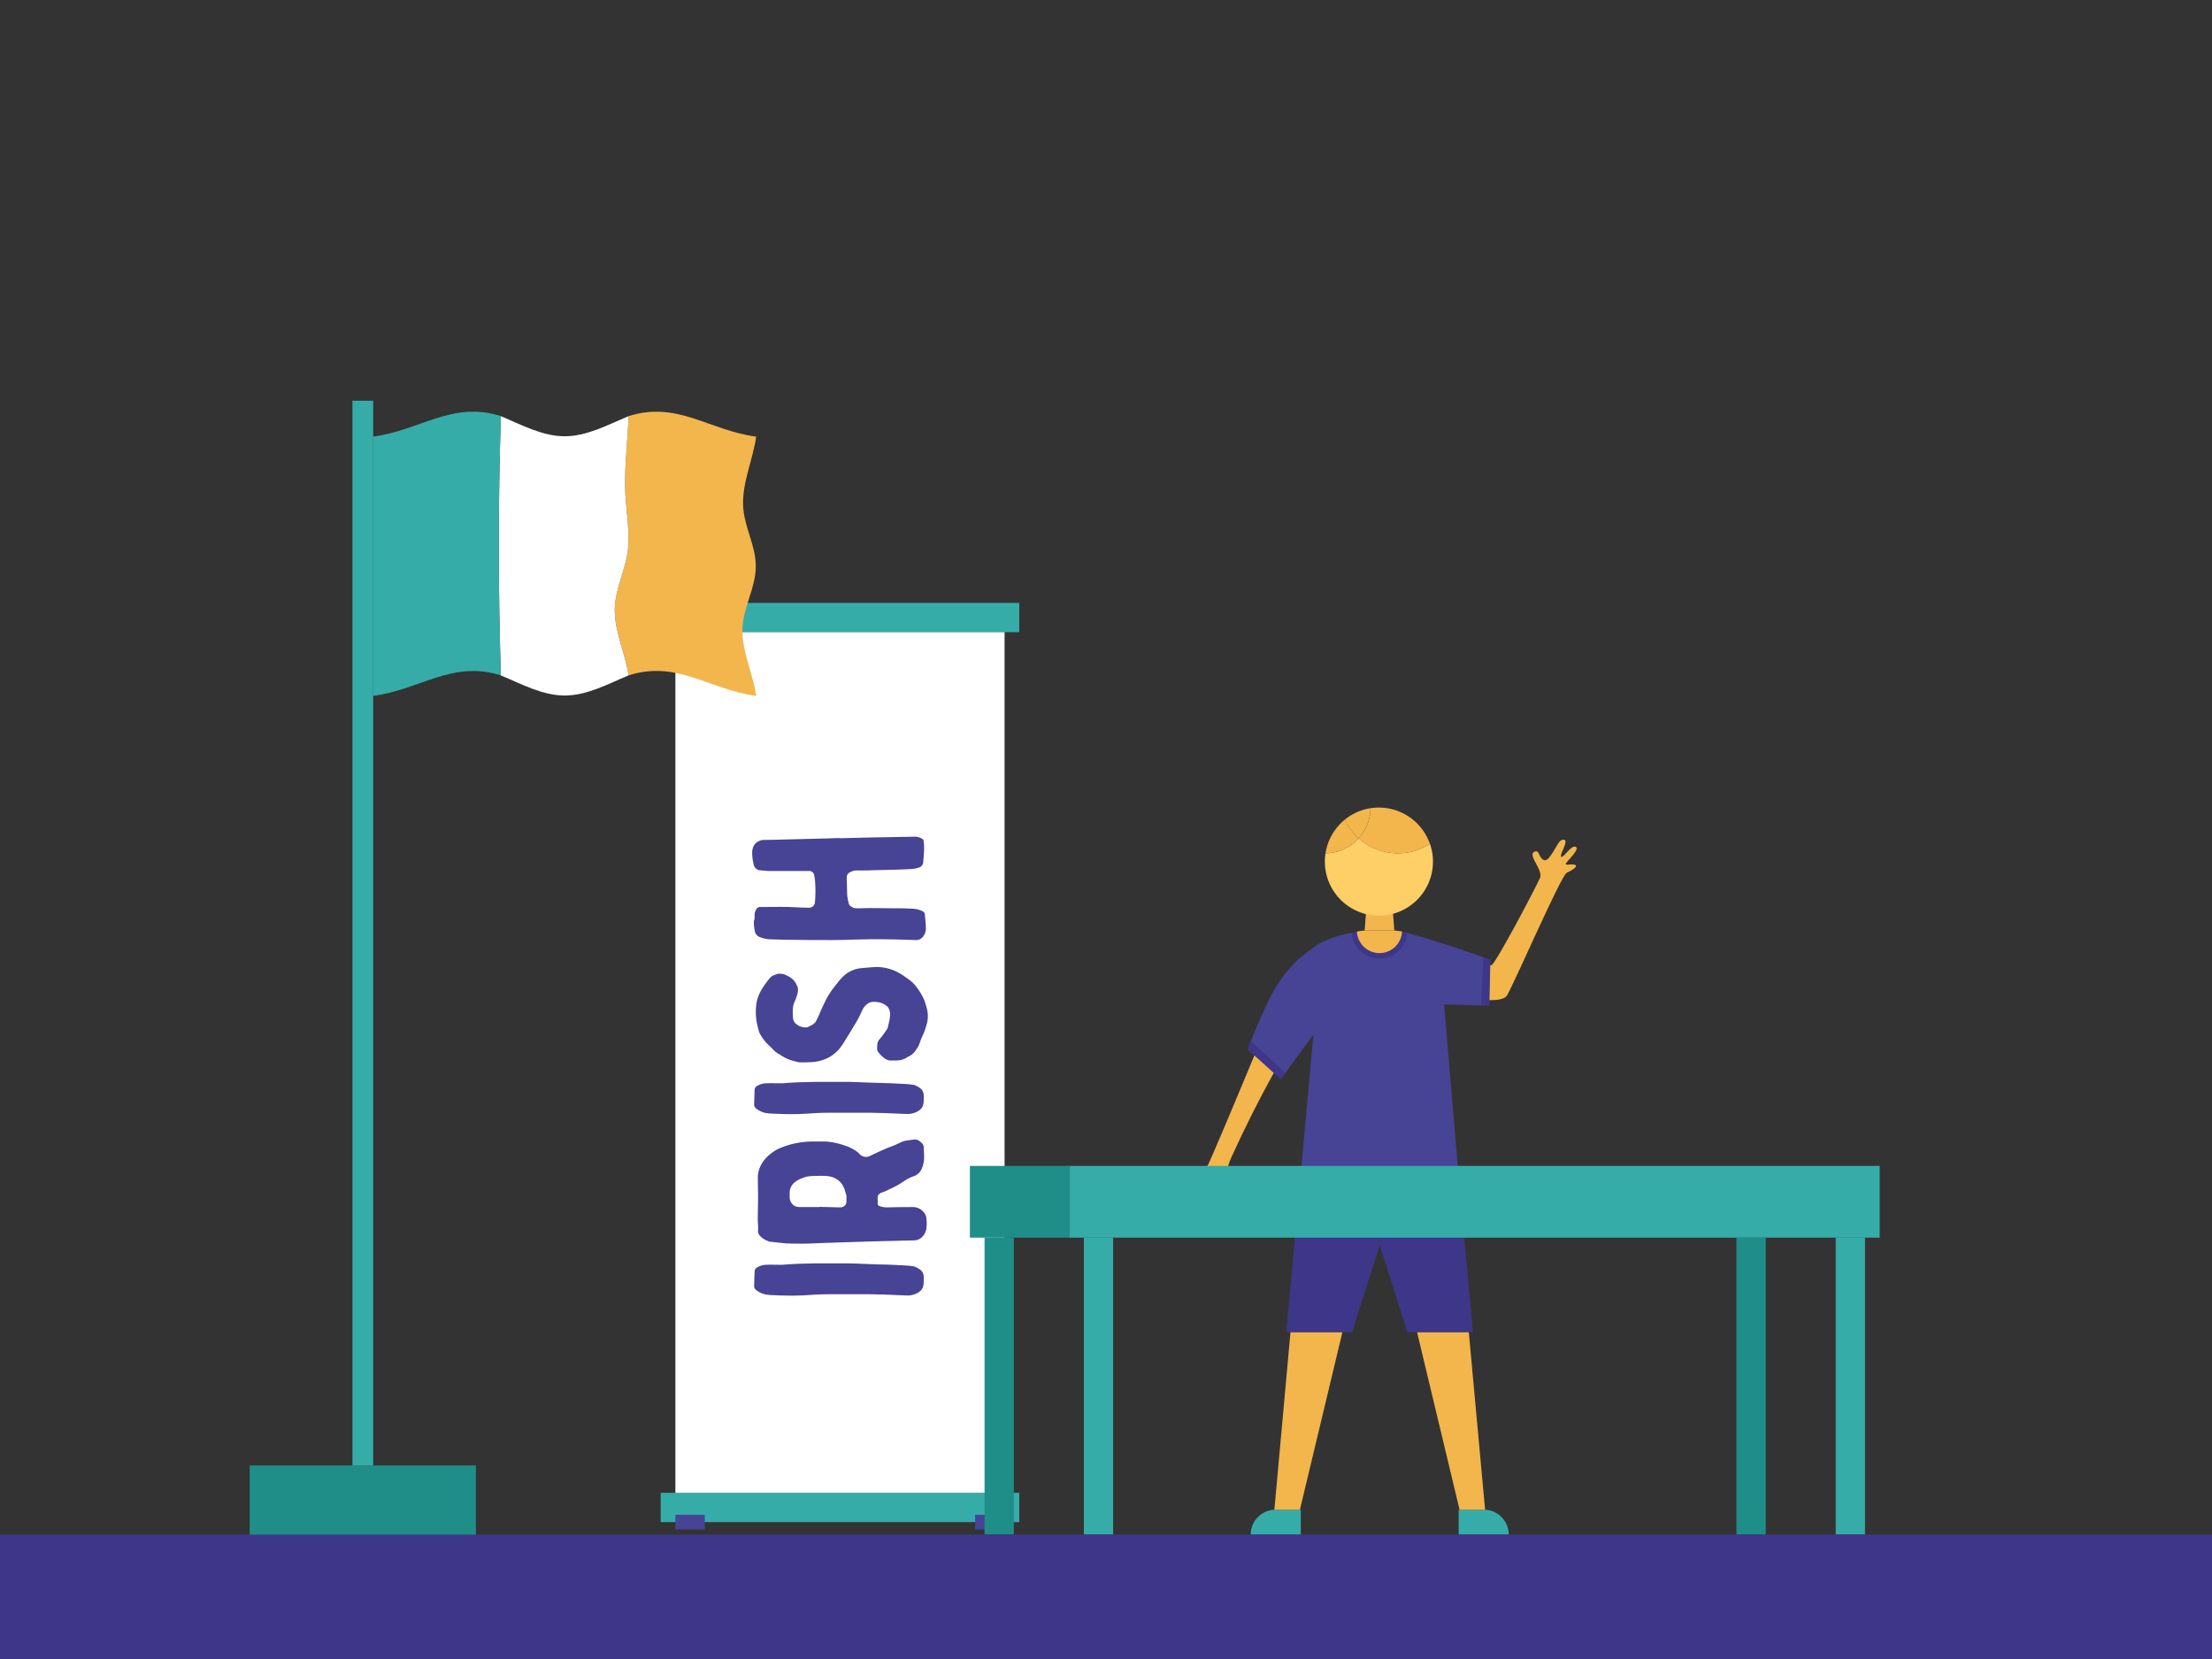 <svg xmlns="http://www.w3.org/2000/svg" width="1600" height="1200" viewBox="0 0 1600 1200"><rect x="0" y="0" width="1600" height="1200" fill="#333333" stroke="none"/><rect x="477.89" y="1079.79" width="259.38" height="21.19" fill="#36aca9"/><rect x="477.89" y="436.09" width="259.38" height="21.19" fill="#36aca9"/><rect x="488.53" y="457.28" width="238.1" height="622.51" fill="#fff"/><rect x="488.53" y="1095.69" width="21.28" height="10.6" fill="#474395"/><rect x="705.35" y="1095.69" width="21.28" height="10.6" fill="#474395"/><path d="M576.54,914.17c4.29-.17,8.42-.17,12.54-.34h25.09c6.53.17,13.06.51,19.76.69,3.61.17,7.39.17,11.17.34l10.14.52a45.88,45.88,0,0,1,4.81.51,5.66,5.66,0,0,1,2.75.86,16.48,16.48,0,0,1,2.41,1.38,6.31,6.31,0,0,1,2.92,5.67,20.87,20.87,0,0,1,0,3.26c0,2.23-.34,4.64-2.06,6.36a11,11,0,0,1-3.27,2.23,14.59,14.59,0,0,1-7.22,1.38c-6-.17-11.85-.52-17.7-.69-2.92,0-5.84-.17-8.59-.17H599.73q-6.94,0-13.91.51a201.42,201.42,0,0,1-24.92.18,49.19,49.19,0,0,1-7-.52,16,16,0,0,1-6.53-2.92,3.77,3.77,0,0,1-1.89-3.44c.17-3.43.17-6.87.35-10.31a3.36,3.36,0,0,1,1.89-2.92,13,13,0,0,1,6.53-1.89c3.43-.17,6.7,0,11.51,0C568.29,914.69,572.41,914.34,576.54,914.17Z" fill="#474395"/><path d="M660.4,873.1a10.19,10.19,0,0,1,7.39,3.27,8.56,8.56,0,0,1,2.4,5.67,26.17,26.17,0,0,1,0,5.16,10.66,10.66,0,0,1-3.61,7.9,7.65,7.65,0,0,1-5,2.06c-4.3.17-8.59.17-12.89.35l-20.79.51c-8.77.35-17.36.52-26.12.86-6.53.17-13.06.52-19.59.69-4.47,0-8.94,0-13.41-.17-3.95-.35-7.73-.86-11.51-1.21h-.52c-2.57-1-5-2.06-6.87-4.12a5.21,5.21,0,0,1-1.55-4.3c.18-2.4-.17-4.64-.17-6.87a23.2,23.2,0,0,1,0-3.44c0-4.64.17-9.1.17-13.57,0-4.81-.17-9.63-.17-14.27a19.45,19.45,0,0,1,.86-5.49c2.06-6.36,6.53-10.66,12-14.1a28.23,28.23,0,0,1,3.95-1.89,61.74,61.74,0,0,1,23-4.46h9.11a51.36,51.36,0,0,1,14.43,3.09,30,30,0,0,1,8.42,4.29,11.31,11.31,0,0,1,1.55,1.38,6.39,6.39,0,0,0,8.42,1.37c1.72-.85,3.44-1.54,5-2.4,2.41-1,4.64-2.06,7-3.09a1.33,1.33,0,0,0,.86-.35,57.6,57.6,0,0,0,8.93-3.78,15.56,15.56,0,0,1,4.3-1.2,48.08,48.08,0,0,1,5.33-.69c2.4-.34,4.12,1.2,5.67,2.75,1.37,1.37,1.2,2.92,1.2,4.47,0,.86.17,1.89.17,2.75a45.4,45.4,0,0,1,0,4.81,21.67,21.67,0,0,1-2.06,7.22,10.2,10.2,0,0,1-4.12,4,43.79,43.79,0,0,0-5,2.06c-1.89,1-3.61,2.24-5.5,3.44a60,60,0,0,1-8.07,4.29,15.19,15.19,0,0,1-1.72.86,24.12,24.12,0,0,1-3.78,1.55c-2.24.69-3.61,2.23-3.27,4.64a21,21,0,0,1,0,3.27,2,2,0,0,0,1.55,2.06,16.12,16.12,0,0,0,5,.86c3.1,0,6.19-.18,9.28-.18Zm-67.71-.17c3.95.17,7.9.17,12,.35h3.09a4.15,4.15,0,0,0,4.47-4.47v-3.44a2.94,2.94,0,0,0-.17-1.2c-.69-1.89-1-3.95-2.06-5.84a12.34,12.34,0,0,0-3.1-4.13,15.3,15.3,0,0,0-6.7-3.26c-3.78-.69-7.73-.35-11.51-.35a32,32,0,0,0-4.13.35c-1.89.17-3.43,1-5.15,1.54a20.67,20.67,0,0,0-4.64,2.75,9.76,9.76,0,0,0-3.61,7.74v3.26a7.49,7.49,0,0,0,1.89,4.64c1.2,1.55,2.92,2.06,5,2.23h14.61Z" fill="#474395"/><path d="M576.54,782.89c4.29-.17,8.42-.17,12.54-.35h25.09c6.53.18,13.06.52,19.76.69,3.61.17,7.39.17,11.17.35l10.14.51a43.37,43.37,0,0,1,4.81.52,5.66,5.66,0,0,1,2.75.86,17.35,17.35,0,0,1,2.41,1.37,6.33,6.33,0,0,1,2.92,5.67,21,21,0,0,1,0,3.27c0,2.23-.34,4.64-2.06,6.35a11.17,11.17,0,0,1-3.27,2.24,14.7,14.7,0,0,1-7.22,1.37c-6-.17-11.85-.51-17.7-.68-2.92,0-5.84-.18-8.59-.18H599.73q-6.94,0-13.91.52a199.47,199.47,0,0,1-24.92.17,49.17,49.17,0,0,1-7-.51,16,16,0,0,1-6.53-2.93,3.76,3.76,0,0,1-1.89-3.43c.17-3.44.17-6.88.35-10.31a3.33,3.33,0,0,1,1.89-2.92,12.93,12.93,0,0,1,6.53-1.89c3.43-.18,6.7,0,11.51,0C568.29,783.4,572.41,783.06,576.54,782.89Z" fill="#474395"/><path d="M645.45,767.08a7.89,7.89,0,0,1-5.85-1.72,20.59,20.59,0,0,1-4.64-4.81,8.47,8.47,0,0,1-.51-1.2,32.05,32.05,0,0,1,.17-4,6.37,6.37,0,0,1,1.72-3.78,66.43,66.43,0,0,0,5.15-7,3.47,3.47,0,0,0,.52-.86c.51-1.89.86-3.78,1.37-5.67.18-.86.18-1.89.35-2.75a9.13,9.13,0,0,0-1.55-6.87c-.17-.35-.51-.52-1-.86-2.75-2.24-5.84-2.92-9.45-2.92a7.64,7.64,0,0,0-5,2.06,12.41,12.41,0,0,0-3.09,4.12,80.81,80.81,0,0,1-6,11.34c-2.07,3.61-4.3,7.05-6.53,10.66a47.15,47.15,0,0,1-4.13,6,28.28,28.28,0,0,1-7.39,6,30.14,30.14,0,0,1-12.2,3.43c-2.92.18-5.84.18-8.76.18h-.52c-3.43-.86-6.7-1.55-9.79-3.1-2.06-1-3.78-2.4-5.85-3.43-2.23-1.38-4-3.61-6-5.5a31.53,31.53,0,0,1-6.36-7.91,10.8,10.8,0,0,1-1.37-3.26c-.52-1.89-1-3.78-1.38-5.67a43.64,43.64,0,0,1,0-15,29.73,29.73,0,0,1,2.75-7.39,55.7,55.7,0,0,1,5.16-7.74,21.83,21.83,0,0,1,2.75-3.09c.17-.17.51-.34.68-.52.52-.17.86-.34,1.38-.51,3.09-1.2,3.09-1.2,6.36-.69a2.71,2.71,0,0,1,1.54.52,20.46,20.46,0,0,1,3.44,1.72,12,12,0,0,1,4.47,4.81c0,.17.17.34.17.51,1.72,2.58,1.2,5.33.34,8.08a40.52,40.52,0,0,1-1.54,4.12,14.35,14.35,0,0,0-1.38,5.33,48.24,48.24,0,0,0,.17,7.05,6.51,6.51,0,0,0,2.93,4.46,10.14,10.14,0,0,0,6.7,1.89,2.2,2.2,0,0,0,1-.17c2.4-1.2,4.81-2.06,6.19-4.64.68-1.54,1.54-3.09,2.23-4.81,1.55-3.78,3.44-7.73,5.33-11.51a72.41,72.41,0,0,1,7.9-11.17,20,20,0,0,1,2.41-2.92,22,22,0,0,1,14.26-7.56c3.61-.35,7.39-.69,11.17-.86A33,33,0,0,1,648.88,703a42.26,42.26,0,0,1,5.85,3.61c2.74,1.89,5.49,3.78,7.56,6.53a43.19,43.19,0,0,1,6.18,10.14,49,49,0,0,1,2.06,6.7,21.36,21.36,0,0,1-.51,11.86,48.26,48.26,0,0,1-3.09,8.25c-1,2.06-1.55,4.12-2.41,6.18a6.85,6.85,0,0,1-.86,1.55c-.17.35-.51.69-.69,1a13,13,0,0,1-5.67,5.33c-.17,0-.34.17-.51.17-3.1,2.41-6.7,2.92-10.49,2.75Z" fill="#474395"/><path d="M631.87,605.72l30.07-.51a9.68,9.68,0,0,1,4.81,1.37,2.15,2.15,0,0,1,1.38,2.23c.69,5,0,10-.34,15a4.41,4.41,0,0,1-3.44,3.79,18.87,18.87,0,0,1-5.33,1c-9.28.51-18.73.68-28,.86-3.44.17-7,.17-10.48.17a10,10,0,0,0-5.5,1.2,4.08,4.08,0,0,0-2.58,4c.17,4.3.17,8.42.34,12.72a40,40,0,0,0,1.21,6.19c0,.51.51,1,.86,1.37a7.06,7.06,0,0,0,4.81,1.89c3.26,0,6.7-.17,10-.17,7,0,14.09.17,21.13.17,3.44,0,6.88.17,10.14.34A18.51,18.51,0,0,1,667.1,659,3.06,3.06,0,0,1,669,661.4c.17,3.26.69,6.53.69,9.79a9.43,9.43,0,0,1-2.07,6.36,6.1,6.1,0,0,1-5,2.41c-7.22-.17-14.44-.52-21.82-.52-7.39-.17-14.95,0-22.52.17-5.32.18-10.82.35-16.15.35-9.28,0-18.73,0-28.18-.17-5.5,0-11-.18-16.5-.35a22,22,0,0,1-8.08-1.72A5.58,5.58,0,0,1,546,673.6a29.33,29.33,0,0,1-.69-6.7v-.69c.69-1.55.52-3.26.52-5a9,9,0,0,1,1.37-3.78,3,3,0,0,1,2.58-1.38c7,0,14.09-.17,21.14,0,4.81.17,9.62.52,14.26.52a4.18,4.18,0,0,0,4.29-4,88.8,88.8,0,0,0,.18-13.57,32.28,32.28,0,0,0-.69-5.67A3.6,3.6,0,0,0,585.3,630H555.74l-6.18-.51a5.16,5.16,0,0,1-4.3-3.79,36.82,36.82,0,0,1-1.2-9.62c.34-3.26,1.37-6,4.64-7.56a8.56,8.56,0,0,1,4.12-1c5.5,0,10.83-.17,16.15-.34,9.63-.18,19.25-.52,29-.69,2.92-.17,6-.17,9.1-.35v.18Z" fill="#474395"/><path d="M1055.09,1092h36.24a0,0,0,0,1,0,0v18a0,0,0,0,1,0,0H1073.1a18,18,0,0,1-18-18v0A0,0,0,0,1,1055.09,1092Z" transform="translate(2146.42 2202) rotate(-180)" fill="#36aca9"/><path d="M922.68,1092h18.23a0,0,0,0,1,0,0v18a0,0,0,0,1,0,0H904.68a0,0,0,0,1,0,0v0A18,18,0,0,1,922.68,1092Z" fill="#36aca9"/><path d="M1020.12,680.71S1075.4,700.31,1079,698s31.09-54.54,34.89-62.9c2.69-5.92-9.89-17.13-3.6-19.2,3.39-1.12,2.4,4.22,6.39,6.19s9.46-12.2,12-13.9,5.35-1.35,2.5,4.92-2.68,7.61-.61,6.19,6.75-8.6,9.45-6.58-7.68,11-7.44,12.22,3.58-.26,6.51.59-1.6,3.85-5.76,5.74-36.44,76.61-43.21,88.63c-5.35,9.52-53.19-3.13-53.19-3.13l4.5,28.11-28.28,1.29,2-65.79,5,.33" fill="#f2b64c"/><path d="M952.41,683.54s-10.27,7.94-10.42,8a26.6,26.6,0,0,0-4.57,4A106.94,106.94,0,0,0,926,709.15c-9.91,13.63-23.5,49.89-23.5,49.89l23.9,21.61L950,748.39l-8.77,96.67h113.34l-10-118.52,29.67.83,1.24-34.11-28.12-9.72c-16-4.88-29.42-8.87-29.42-8.87H977.68S964,676.74,952.41,683.54Z" fill="#474395"/><path d="M1014.13,673.82l3.83.85h0a20.2,20.2,0,0,1-40.28,0l3.83-.84Z" fill="#3e3689"/><polygon points="987.09 673.05 1008.55 673.05 1006.93 651.6 988.7 651.6 987.09 673.05" fill="#f2b64c"/><path d="M997.82,689.4a16.33,16.33,0,0,1-16.31-15.57c2.49-.51,5.58-.78,5.58-.78h21.46s3.09.27,5.58.77A16.34,16.34,0,0,1,997.82,689.4Z" fill="#f2b64c"/><polygon points="1024.99 963.56 1055.74 1092 1074.21 1092 1062.42 963.56 1024.99 963.56" fill="#f2b64c"/><polygon points="921.79 1092 940.27 1092 971.01 963.56 933.45 963.56 921.79 1092" fill="#f2b64c"/><polygon points="941.2 845.06 1054.54 845.06 1065.42 963.56 1017.96 963.56 998 900.56 978.01 963.56 930.45 963.56 941.2 845.06" fill="#3e3689"/><polygon points="902.46 759.04 904.77 753.06 929.73 776.04 926.36 780.65 902.46 759.04" fill="#3e3689"/><polygon points="1078.06 693.98 1077.31 727.37 1071.43 727.21 1072.95 692.54 1078.06 693.98" fill="#3e3689"/><path d="M982.77,606.36a33,33,0,0,1-24,10.85,39.76,39.76,0,0,0-.46,6,39.1,39.1,0,1,0,76-12.92,42.32,42.32,0,0,1-51.48-3.95Z" fill="#fece67"/><path d="M982.77,606.36a42.33,42.33,0,0,1-10-13.5,39,39,0,0,0-14,24.35A33,33,0,0,0,982.77,606.36Z" fill="#f2b64c"/><path d="M997.35,584.14a38.7,38.7,0,0,0-6,.46,32.93,32.93,0,0,1-8.56,21.76,42.32,42.32,0,0,0,51.48,3.95A39.11,39.11,0,0,0,997.35,584.14Z" fill="#f2b64c"/><path d="M982.77,606.36a32.93,32.93,0,0,0,8.56-21.76,38.9,38.9,0,0,0-18.59,8.26A42.33,42.33,0,0,0,982.77,606.36Z" fill="#f2b64c"/><path d="M907.33,763.44c-9.68,23.33-32.11,77.22-34.9,81.95-3.56,6.05-12.76,15.25-10.19,17.18,3.2,2.4,4.26-4.6,7.08-4.9s-5.42,13.27-2.53,14.43c4.46,1.78,6.38-12.32,11-11,1.67.48.64,9.76,3.27,9.64,3.41-.15,2.22-5.93,1.93-10.68s-.27-11.42,5.06-8.16,6.21-.38,3.69-3.38-6.1-.33-.74-12.08c9.85-21.61,19.75-41.21,30.33-60.37" fill="#f2b64c"/><rect x="783.98" y="895.22" width="21.19" height="214.78" fill="#36aca9"/><rect x="1327.83" y="895.22" width="21.19" height="214.78" fill="#36aca9"/><rect x="773.38" y="843.34" width="586.24" height="51.88" fill="#36aca9"/><rect x="712.15" y="895.22" width="21.19" height="214.78" fill="#208e88"/><rect x="1256" y="895.22" width="21.19" height="214.78" fill="#208e88"/><rect x="701.55" y="843.34" width="71.83" height="51.88" fill="#208e88"/><rect x="180.63" y="1060.02" width="163.61" height="51.88" transform="translate(524.86 2171.91) rotate(-180)" fill="#208e88"/><path d="M454.64,488.53c35.32-11.3,58.23,10.39,92.36,14.81-2.26-15.76-10.22-31.74-10-47.7s9.68-30.1,9.68-46.08c0-14.2-7.47-26.78-8.93-40.73-1.89-18,6.7-35.35,9.24-53-34.13-4.43-57-26.11-92.36-14.82-.56,17.7-3,35.32-2.43,53,.4,13.54,3.08,27.19,2.26,40.74-1,15.78-9.59,30.28-9.82,46.07C444.43,456.79,452.38,472.76,454.64,488.53Z" fill="#f2b64c"/><path d="M362.29,488.53c14.56,6.07,30,14.56,46.18,14.56s31.55-8.46,46.17-14.56c-2.26-15.77-10.21-31.74-10-47.71.23-15.79,8.87-30.29,9.82-46.07.82-13.55-1.86-27.2-2.26-40.74-.53-17.72,1.87-35.34,2.43-53-14.62,6.1-30,14.56-46.17,14.56s-31.62-8.48-46.18-14.56C360.28,363.57,360.28,425.92,362.29,488.53Z" fill="#fff"/><path d="M269.93,503.34c33.78-4.38,57.31-26,92.36-14.81-2-62.61-2-125,0-187.56-35.05-11.21-58.58,10.44-92.36,14.82Z" fill="#36aca9"/><rect x="254.93" y="289.85" width="15" height="770.17" fill="#36aca9"/><rect y="1110" width="1600" height="90" fill="#3e3689"/></svg>